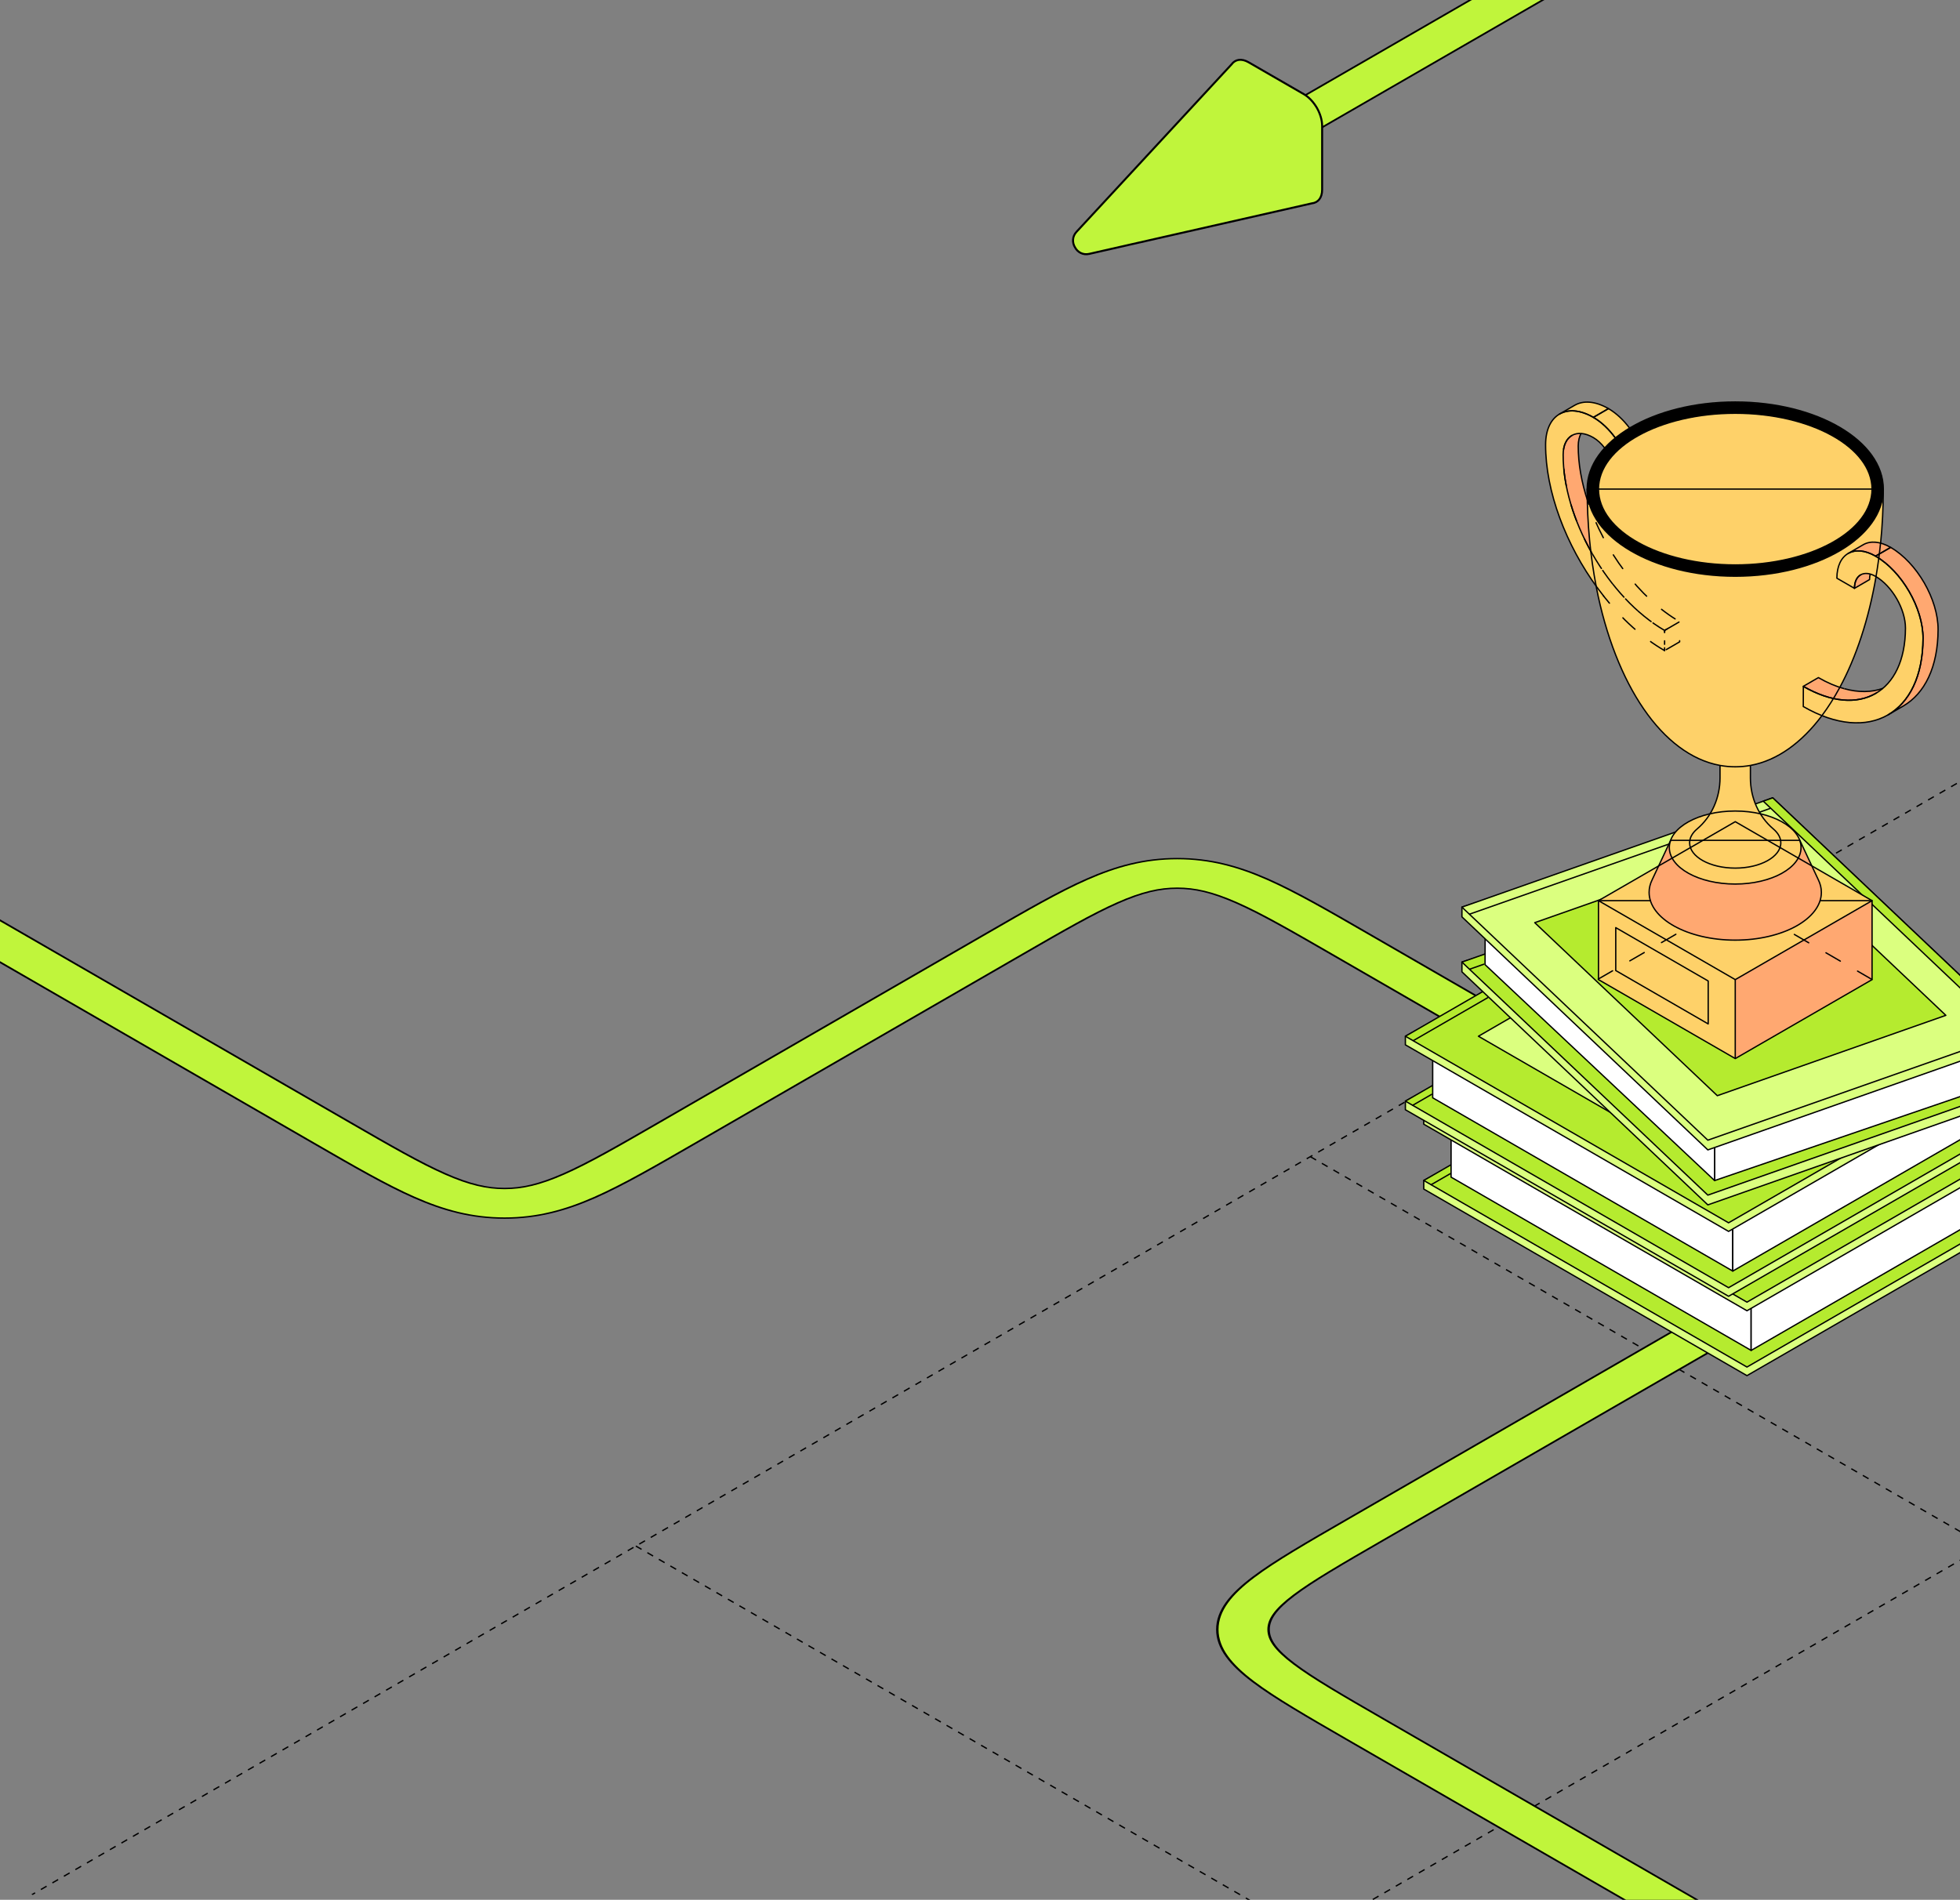 <?xml version="1.0" encoding="UTF-8"?> <svg xmlns="http://www.w3.org/2000/svg" width="590" height="572" viewBox="0 0 590 572" fill="none"><rect x="0" y="0" width="590" height="572" fill="#808080" stroke="none"/><g clip-path="url(#clip0_3880_2076)"><g clip-path="url(#clip1_3880_2076)"><path d="M191.398 465.492L800.409 816.951" stroke="black" stroke-width="0.4" stroke-linejoin="round" stroke-dasharray="2 2"></path><path d="M394.445 348.264L1003.93 699.93" stroke="black" stroke-width="0.4" stroke-linejoin="round" stroke-dasharray="2 2"></path><path d="M394.227 816.961L1003.59 465.476" stroke="black" stroke-width="0.4" stroke-linejoin="round" stroke-dasharray="2 2"></path><path d="M191.562 699.938L800.524 348.228" stroke="black" stroke-width="0.4" stroke-linejoin="round" stroke-dasharray="2 2"></path><path d="M-11.945 582.915L597.487 231" stroke="black" stroke-width="0.4" stroke-linejoin="round" stroke-dasharray="2 2"></path><path d="M598.156 635.336C601.313 637.158 606.431 637.158 609.587 635.336C612.744 633.513 612.744 630.558 609.587 628.736L598.156 635.336ZM-59.737 257.688L-59.737 262.355L-59.737 257.688ZM151.886 362.295L151.886 357.628L151.886 362.295ZM354.365 262.967L354.365 267.634L354.365 262.967ZM546.197 373.722L554.281 373.722L546.197 373.722ZM374.157 490.623L366.073 490.623L374.157 490.623ZM609.587 628.736L416.615 517.323L405.183 523.923L598.156 635.336L609.587 628.736ZM416.615 463.923L515.171 407.022L503.739 400.422L405.183 457.323L416.615 463.923ZM515.171 340.422L412.043 280.881L400.611 287.481L503.739 347.022L515.171 340.422ZM296.688 280.881L198.132 337.782L209.564 344.382L308.12 287.481L296.688 280.881ZM105.641 337.782L-2.059 275.601L-13.491 282.201L94.209 344.382L105.641 337.782ZM-117.414 275.601L-471.717 480.158L-460.285 486.758L-105.982 282.201L-117.414 275.601ZM-2.059 275.601C-14.145 268.623 -23.773 263.051 -32.331 259.281C-41.076 255.429 -49.649 253.021 -59.737 253.021L-59.737 262.355C-54.605 262.355 -49.445 263.483 -42.138 266.702C-34.644 270.003 -25.9 275.037 -13.491 282.201L-2.059 275.601ZM-105.982 282.201C-93.573 275.037 -84.829 270.003 -77.336 266.702C-70.029 263.483 -64.868 262.355 -59.737 262.355L-59.737 253.021C-69.824 253.021 -78.397 255.429 -87.142 259.281C-95.701 263.051 -105.328 268.623 -117.414 275.601L-105.982 282.201ZM198.132 337.782C185.723 344.946 176.979 349.981 169.486 353.282C162.179 356.5 157.018 357.628 151.886 357.628L151.886 366.962C161.974 366.962 170.547 364.554 179.292 360.702C187.851 356.932 197.478 351.36 209.564 344.382L198.132 337.782ZM94.209 344.382C106.295 351.36 115.922 356.932 124.481 360.702C133.226 364.554 141.799 366.962 151.886 366.962L151.886 357.628C146.755 357.628 141.594 356.5 134.287 353.282C126.794 349.981 118.05 344.946 105.641 337.782L94.209 344.382ZM412.043 280.881C399.957 273.903 390.33 268.331 381.771 264.56C373.026 260.708 364.453 258.301 354.365 258.301L354.365 267.634C359.497 267.634 364.657 268.762 371.965 271.981C379.458 275.282 388.202 280.316 400.611 287.481L412.043 280.881ZM308.12 287.481C320.529 280.316 329.273 275.282 336.766 271.981C344.073 268.762 349.234 267.634 354.365 267.634L354.365 258.301C344.278 258.301 335.705 260.708 326.96 264.561C318.401 268.331 308.774 273.903 296.688 280.881L308.12 287.481ZM515.171 407.022C527.256 400.044 536.908 394.486 543.438 389.544C550.11 384.495 554.281 379.546 554.281 373.722L538.114 373.722C538.114 376.684 536.16 379.664 530.585 383.883C524.868 388.209 516.148 393.257 503.739 400.422L515.171 407.022ZM503.739 347.022C516.148 354.186 524.868 359.234 530.585 363.561C536.16 367.78 538.114 370.759 538.114 373.722L554.281 373.722C554.281 367.898 550.11 362.948 543.438 357.899C536.908 352.958 527.257 347.399 515.171 340.422L503.739 347.022ZM416.615 517.323C404.206 510.159 395.486 505.11 389.769 500.784C384.194 496.565 382.24 493.586 382.24 490.623L366.073 490.623C366.073 496.447 370.244 501.397 376.916 506.446C383.446 511.387 393.097 516.945 405.183 523.923L416.615 517.323ZM405.183 457.323C393.097 464.301 383.446 469.859 376.916 474.8C370.244 479.849 366.073 484.799 366.073 490.623L382.24 490.623C382.24 487.66 384.194 484.681 389.769 480.462C395.486 476.136 404.206 471.087 416.615 463.923L405.183 457.323Z" fill="black"></path><path d="M598.675 635.036C601.545 636.693 606.198 636.693 609.068 635.036C611.938 633.379 611.938 630.693 609.068 629.036L598.675 635.036ZM-59.737 257.688L-59.737 261.931L-59.737 257.688ZM151.886 362.295L151.886 358.053L151.886 362.295ZM354.365 262.967L354.365 267.21L354.365 262.967ZM546.197 373.722L553.546 373.722L546.197 373.722ZM374.157 490.623L366.808 490.623L374.157 490.623ZM609.068 629.036L416.095 517.623L405.703 523.623L598.675 635.036L609.068 629.036ZM416.095 463.623L514.651 406.722L504.259 400.722L405.703 457.623L416.095 463.623ZM514.651 340.722L411.523 281.181L401.131 287.181L504.259 346.722L514.651 340.722ZM297.208 281.181L198.652 338.082L209.044 344.082L307.6 287.181L297.208 281.181ZM105.121 338.082L-2.579 275.901L-12.971 281.901L94.729 344.082L105.121 338.082ZM-116.894 275.901L-471.197 480.458L-460.805 486.458L-106.502 281.901L-116.894 275.901ZM-2.579 275.901C-14.68 268.915 -24.267 263.367 -32.777 259.618C-41.457 255.795 -49.874 253.445 -59.737 253.445L-59.737 261.931C-54.38 261.931 -49.064 263.117 -41.692 266.364C-34.15 269.687 -25.366 274.745 -12.971 281.901L-2.579 275.901ZM-106.502 281.901C-94.108 274.745 -85.324 269.687 -77.782 266.364C-70.409 263.117 -65.094 261.931 -59.737 261.931L-59.737 253.445C-69.599 253.445 -78.017 255.795 -86.697 259.618C-95.207 263.367 -104.794 268.915 -116.894 275.901L-106.502 281.901ZM198.652 338.082C186.258 345.238 177.473 350.297 169.931 353.619C162.559 356.866 157.243 358.053 151.886 358.053L151.886 366.538C161.749 366.538 170.167 364.188 178.846 360.365C187.357 356.616 196.944 351.068 209.044 344.082L198.652 338.082ZM94.729 344.082C106.829 351.068 116.416 356.616 124.927 360.365C133.606 364.188 142.024 366.538 151.886 366.538L151.886 358.053C146.53 358.053 141.214 356.866 133.842 353.619C126.3 350.297 117.515 345.238 105.121 338.082L94.729 344.082ZM411.523 281.181C399.422 274.194 389.835 268.647 381.325 264.898C372.645 261.074 364.228 258.725 354.365 258.725L354.365 267.21C359.722 267.21 365.038 268.396 372.41 271.644C379.952 274.966 388.736 280.025 401.131 287.181L411.523 281.181ZM307.6 287.181C319.994 280.025 328.778 274.966 336.32 271.644C343.693 268.396 349.008 267.21 354.365 267.21L354.365 258.725C344.503 258.725 336.085 261.074 327.406 264.898C318.895 268.647 309.308 274.194 297.208 281.181L307.6 287.181ZM514.651 406.722C526.752 399.735 536.361 394.2 542.854 389.287C549.476 384.276 553.546 379.416 553.546 373.722L538.849 373.722C538.849 376.814 536.794 379.883 531.169 384.14C525.415 388.494 516.653 393.566 504.259 400.722L514.651 406.722ZM504.259 346.722C516.653 353.878 525.415 358.949 531.169 363.303C536.794 367.56 538.849 370.629 538.849 373.722L553.546 373.722C553.546 368.028 549.476 363.168 542.854 358.156C536.361 353.243 526.752 347.708 514.651 340.722L504.259 346.722ZM416.095 517.623C403.701 510.467 394.939 505.396 389.184 501.041C383.559 496.785 381.505 493.716 381.505 490.623L366.808 490.623C366.808 496.317 370.878 501.177 377.5 506.188C383.993 511.102 393.602 516.637 405.703 523.623L416.095 517.623ZM405.703 457.623C393.602 464.609 383.993 470.144 377.5 475.058C370.878 480.069 366.808 484.929 366.808 490.623L381.505 490.623C381.505 487.53 383.559 484.461 389.184 480.205C394.939 475.85 403.701 470.779 416.095 463.623L405.703 457.623Z" fill="#C0F53B"></path><path d="M29.705 -236.777C26.548 -234.955 26.548 -232 29.705 -230.177C32.862 -228.355 37.98 -228.355 41.136 -230.177L29.705 -236.777ZM41.136 -230.177L287.993 -372.7L276.561 -379.3L29.705 -236.777L41.136 -230.177ZM328.523 -372.7L687.789 -165.277L699.221 -171.877L339.954 -379.3L328.523 -372.7ZM687.789 -141.877L340.513 58.623L351.944 65.222L699.221 -135.277L687.789 -141.877ZM687.789 -165.277C698.981 -158.816 698.981 -148.339 687.789 -141.877L699.221 -135.277C716.726 -145.384 716.726 -161.771 699.221 -171.877L687.789 -165.277ZM287.993 -372.7C299.185 -379.162 317.331 -379.162 328.523 -372.7L339.954 -379.3C322.449 -389.407 294.067 -389.407 276.561 -379.3L287.993 -372.7Z" fill="black"></path><path d="M30.225 -236.477C27.355 -234.821 27.355 -232.134 30.225 -230.477C33.094 -228.821 37.747 -228.821 40.617 -230.477L30.225 -236.477ZM40.617 -230.477L287.473 -373L277.081 -379L30.225 -236.477L40.617 -230.477ZM329.042 -373L688.309 -165.577L698.701 -171.577L339.435 -379L329.042 -373ZM688.309 -141.577L341.033 58.922L351.425 64.922L698.701 -135.577L688.309 -141.577ZM688.309 -165.577C699.788 -158.95 699.788 -148.205 688.309 -141.577L698.701 -135.577C715.92 -145.519 715.92 -161.636 698.701 -171.577L688.309 -165.577ZM287.473 -373C298.952 -379.627 317.563 -379.627 329.042 -373L339.435 -379C322.216 -388.941 294.299 -388.941 277.081 -379L287.473 -373Z" fill="#C0F53B"></path><path d="M397.992 37.897C397.992 36.135 397.383 34.188 396.399 32.453C395.388 30.731 394.006 29.231 392.482 28.352L375.851 18.75C373.678 17.496 371.806 17.887 370.718 19.387L324.049 69.802C322.717 71.235 322.752 73.112 323.602 74.483C324.364 75.906 325.971 76.876 327.88 76.438L394.875 61.23C396.72 61.037 397.992 59.612 397.992 57.102V37.899V37.897Z" fill="#C0F53B" stroke="black" stroke-width="0.6" stroke-miterlimit="10"></path><path d="M589.61 348.819H600.763V368.357H589.61V348.819Z" fill="#FFA871" stroke="black" stroke-width="0.4" stroke-miterlimit="10" stroke-linecap="round" stroke-linejoin="round"></path><path d="M600.763 370.946L525.87 414.184L428.58 358.014V355.425L503.474 314.776L600.763 368.356V370.946Z" fill="#DBFF7F" stroke="black" stroke-width="0.4" stroke-miterlimit="10" stroke-linecap="round" stroke-linejoin="round"></path><path d="M600.763 368.356L525.87 411.598L428.58 355.425L503.474 312.187L600.763 368.356Z" fill="#B5EB2F" stroke="black" stroke-width="0.4" stroke-miterlimit="10" stroke-linecap="round" stroke-linejoin="round"></path><path d="M430.832 356.684L436.586 353.362" stroke="black" stroke-width="0.4" stroke-miterlimit="10" stroke-linecap="round" stroke-linejoin="round"></path><path d="M436.803 354.422L527.129 406.593L527.132 387.631L436.803 335.46V354.422Z" fill="white" stroke="black" stroke-width="0.4" stroke-miterlimit="10" stroke-linecap="round" stroke-linejoin="round"></path><path d="M527.129 406.593L596.957 366.241V346.729L527.129 387.083V406.593Z" fill="white" stroke="black" stroke-width="0.4" stroke-miterlimit="10" stroke-linecap="round" stroke-linejoin="round"></path><path d="M600.763 351.405L525.87 394.647L428.58 338.474V335.888L503.474 295.235L600.763 348.819V351.405Z" fill="#DBFF7F" stroke="black" stroke-width="0.4" stroke-miterlimit="10" stroke-linecap="round" stroke-linejoin="round"></path><path d="M600.763 348.819L525.87 392.058L428.58 335.888L503.474 292.646L600.763 348.819Z" fill="#B5EB2F" stroke="black" stroke-width="0.4" stroke-miterlimit="10" stroke-linecap="round" stroke-linejoin="round"></path><path d="M578.773 348.819L503.473 305.342L450.566 335.888L525.87 379.365L578.773 348.819Z" fill="#FFA871" stroke="black" stroke-width="0.4" stroke-miterlimit="10" stroke-linecap="round" stroke-linejoin="round"></path><path d="M503.473 292.646L600.763 348.819L603.004 347.525L505.715 291.352L503.473 292.646Z" fill="#FFA871" stroke="black" stroke-width="0.4" stroke-miterlimit="10" stroke-linecap="round" stroke-linejoin="round"></path><path d="M584.074 324.929H595.227V344.469H584.074V324.929Z" fill="#FFA871" stroke="black" stroke-width="0.4" stroke-miterlimit="10" stroke-linecap="round" stroke-linejoin="round"></path><path d="M595.227 347.055L520.337 390.293L423.048 334.124V331.535L497.937 290.881L595.227 344.466V347.055Z" fill="#DBFF7F" stroke="black" stroke-width="0.4" stroke-miterlimit="10" stroke-linecap="round" stroke-linejoin="round"></path><path d="M595.227 344.466L520.337 387.704L423.048 331.535L497.937 288.296L595.227 344.466Z" fill="#B5EB2F" stroke="black" stroke-width="0.4" stroke-miterlimit="10" stroke-linecap="round" stroke-linejoin="round"></path><path d="M425.268 332.781L430.973 329.487" stroke="black" stroke-width="0.4" stroke-miterlimit="10" stroke-linecap="round" stroke-linejoin="round"></path><path d="M431.268 330.531L521.597 382.702V363.74L431.268 311.569V330.531Z" fill="white" stroke="black" stroke-width="0.4" stroke-miterlimit="10" stroke-linecap="round" stroke-linejoin="round"></path><path d="M521.597 382.702L591.421 342.347V322.834L521.597 363.189V382.702Z" fill="white" stroke="black" stroke-width="0.4" stroke-miterlimit="10" stroke-linecap="round" stroke-linejoin="round"></path><path d="M595.227 327.514L520.337 370.756L423.048 314.583V311.998L497.937 271.344L595.227 324.929V327.514Z" fill="#DBFF7F" stroke="black" stroke-width="0.4" stroke-miterlimit="10" stroke-linecap="round" stroke-linejoin="round"></path><path d="M595.227 324.929L520.337 368.167L423.048 311.998L497.937 268.755L595.227 324.929Z" fill="#B5EB2F" stroke="black" stroke-width="0.4" stroke-miterlimit="10" stroke-linecap="round" stroke-linejoin="round"></path><path d="M425.482 313.295L447.83 300.391" stroke="black" stroke-width="0.4" stroke-miterlimit="10" stroke-linecap="round" stroke-linejoin="round"></path><path d="M573.241 324.925L497.941 281.448L445.034 311.998L520.334 355.471L573.241 324.925Z" fill="#DBFF7F" stroke="black" stroke-width="0.4" stroke-miterlimit="10" stroke-linecap="round" stroke-linejoin="round"></path><path d="M497.938 268.755L595.227 324.929L597.468 323.634L500.179 267.461L497.938 268.755Z" fill="#FFA871" stroke="black" stroke-width="0.4" stroke-miterlimit="10" stroke-linecap="round" stroke-linejoin="round"></path><path d="M514.093 362.772L607.642 329.872V326.935L533.619 259.704L440.07 289.671V292.608L514.093 362.772Z" fill="#DBFF7F" stroke="black" stroke-width="0.4" stroke-miterlimit="10" stroke-linecap="round" stroke-linejoin="round"></path><path d="M514.093 359.835L607.642 326.935L533.619 256.771L440.07 289.671L514.093 359.835Z" fill="#B5EB2F" stroke="black" stroke-width="0.4" stroke-miterlimit="10" stroke-linecap="round" stroke-linejoin="round"></path><path d="M446.659 290.314L442.487 291.781" stroke="black" stroke-width="0.4" stroke-miterlimit="10" stroke-linecap="round" stroke-linejoin="round"></path><path d="M516.127 355.453L603.12 325.69V306.626L516.127 335.359V355.453Z" fill="white" stroke="black" stroke-width="0.4" stroke-miterlimit="10" stroke-linecap="round" stroke-linejoin="round"></path><path d="M447.033 290.446L516.127 355.454V335.359L447.093 270.686L447.033 290.446Z" fill="white" stroke="black" stroke-width="0.4" stroke-miterlimit="10" stroke-linecap="round" stroke-linejoin="round"></path><path d="M514.093 346.22L607.642 313.32V310.384L533.619 243.153L440.07 273.12V276.053L514.093 346.22Z" fill="#DBFF7F" stroke="black" stroke-width="0.4" stroke-miterlimit="10" stroke-linecap="round" stroke-linejoin="round"></path><path d="M440.066 273.123L514.089 343.291L604.755 311.408L607.653 310.38L533.63 240.213L530.778 241.219L440.066 273.123Z" fill="#DBFF7F" stroke="black" stroke-width="0.4" stroke-miterlimit="10" stroke-linecap="round" stroke-linejoin="round"></path><path d="M532.722 243.457L530.847 244.119L442.419 275.219" stroke="black" stroke-width="0.4" stroke-miterlimit="10" stroke-linecap="round" stroke-linejoin="round"></path><path d="M585.737 305.707L530.774 253.607L461.989 277.8L516.948 329.896L585.737 305.707Z" fill="#B5EB2F" stroke="black" stroke-width="0.4" stroke-miterlimit="10" stroke-linecap="round" stroke-linejoin="round"></path><path d="M530.778 241.219L604.755 311.408L604.941 311.573L607.653 310.38L533.63 240.213L530.778 241.219Z" fill="#B5EB2F" stroke="black" stroke-width="0.4" stroke-miterlimit="10" stroke-linecap="round" stroke-linejoin="round"></path><path d="M566.859 148.661L566.907 150.797L566.79 152.107L566.824 153.363L566.722 155.627L566.577 157.72L566.451 159.706L566.102 163.549L566.781 163.735L568.472 164.418L569.862 165.261L570.808 165.889L572.052 166.844L573.299 167.959L574.444 169.05L575.8 170.554L576.863 171.921L577.923 173.39L578.862 174.875L579.771 176.419L580.824 178.583L581.567 180.338L582.053 181.837L582.441 183.025L582.753 184.247L583.046 185.608L583.355 187.344L583.408 188.748L583.449 190.516L583.35 191.947L583.066 195.063L582.756 196.964L582.307 199.039L581.825 200.747L581.151 202.572L580.271 204.557L579.312 206.283L578.343 207.621L577.465 208.774L576.404 209.975L575.593 210.639L574.361 211.625L573.159 212.417L572.065 213.098L570.609 213.915L569.848 214.274L568.504 215.212L566.508 216.163L564.471 216.883L562.49 217.344L560.08 217.589L557.771 217.573L555.463 217.382L553.911 217.129L551.378 216.492L548.98 215.648L548.444 215.413L553.847 206.92L555.125 207.317L556.501 207.742L557.875 207.94L560.081 208.14L561.006 208.221L562.205 208.206L563.601 208.035L564.566 207.876L565.836 207.577L566.773 207.258L567.39 206.719L568.375 205.611L569.357 204.479L570.176 203.243L570.954 201.824L571.404 200.937L571.857 199.636L572.227 198.634L572.532 197.401L572.927 195.907L573.212 194.548L573.378 193.097L573.533 191.397L573.6 190.099L573.574 188.702L573.504 187.371L573.15 185.729L572.79 184.466L572.626 183.797L572.163 182.692L571.555 181.312L570.797 179.974L569.941 178.651L569.187 177.673L567.911 176.158L567.152 175.444L566.11 174.573L565.061 173.822L564.701 173.611L564.428 175.231L563.754 178.887L563.311 180.743L562.831 182.736L562.193 185.302L561.112 189.077L559.604 193.689L558.221 197.438L556.803 200.86L555.683 203.322L554.945 204.851L554.048 206.553L553.807 206.944L550.78 213.068L548.406 215.398L548.343 215.608L547.953 216.107L547.025 217.297L546.023 218.446L545.04 219.59L543.732 220.951L542.604 222.03L540.555 223.839L539.292 224.832L538.087 225.682L536.724 226.62L535.188 227.455L533.546 228.268L532.079 228.951L530.855 229.445L529.589 229.814L528.02 230.227L526.923 230.448L526.963 231.293L526.92 234.096L527.034 236.574L527.452 238.77L527.818 240.416L528.306 241.797L528.859 243.033L529.854 244.934L530.436 245.11L531.699 245.494L533.225 246.009L534.696 246.574L536.267 247.307L537.661 248.147L538.58 248.847L539.774 249.948L540.828 251.189L541.452 252.241L541.821 253.241L542.188 253.808L543.011 255.507L545.417 260.76L547.423 261.844L550.563 263.704L553.331 265.331L563.381 271.178L563.513 271.353L563.54 294.943L522.313 318.705L481.123 294.948L481.208 271.185L499.262 260.7L500.291 258.454L501.927 255.008L502.883 253.051L503.214 252.173L503.858 251.208L504.712 250.142L506.156 248.779L507.238 248.044L508.529 247.306L509.53 246.797L510.732 246.226L512.132 245.718L513.14 245.422L514.759 245.029L515.557 243.648L516.083 242.411L516.579 241.155L517.047 239.698L517.331 238.485L517.559 237.174L517.713 235.877L517.737 234.087L517.79 230.533L517.562 230.412L516.596 230.209L515.274 229.852L514.31 229.605L513.716 229.351L512.317 228.792L511.333 228.4L510.571 228.011L509.906 227.705L508.776 227.07L507.763 226.446L506.586 225.664L504.789 224.372L503.88 223.682L503.031 222.908L501.194 221.179L500.242 220.215L499.397 219.338L497.765 217.395L496.54 215.872L494.658 213.328L493.486 211.505L492.09 209.165L490.89 207.043L489.613 204.524L488.658 202.558L487.344 199.605L486.373 197.228L485.166 193.978L484.263 191.379L483.397 188.578L482.606 185.925L482.045 183.655L481.487 181.385L481.097 179.583L480.61 177.076L480.483 176.509L480.07 175.946L478.555 173.658L477.147 171.62L476.063 169.779L475.029 167.875L474.008 166.021L472.947 163.93L472.135 162.379L471.324 160.504L470.593 158.658L469.413 155.66L468.526 153.244L468.182 152.007L467.658 150.357L467.357 149.051L466.896 147.339L466.537 145.761L466.328 144.642L465.896 142.388L465.625 140.093L465.423 138.328L465.301 135.503L465.227 133.334L465.397 131.613L465.627 130.25L466.051 128.924L466.587 127.715L467.01 127.022L467.769 125.987L468.561 125.243L469.443 124.636L470.272 124.205L471.687 123.367L474.273 121.857L475.725 121.304L476.578 121.147L477.257 121.085L478.124 121.105L479.078 121.172L480.216 121.382L481.169 121.663L481.949 121.928L483.155 122.498L484.312 123.135L485.185 123.653L486.495 124.623L487.157 125.211L488.637 126.574L489.802 127.986L490.53 128.913L482.991 134.892L482.39 134.1L480.962 132.695L480.204 132.065L479.366 131.603L478.216 131.111L477.295 130.719L476.403 130.553L475.936 130.533L475.606 131.192L475.328 132.085L475.078 133.995L475.145 135.551L475.19 136.94L475.244 138.338L475.618 141.119L475.948 143.137L476.34 145.072L476.719 146.707L477.225 148.566L477.736 150.312L477.819 149.742L477.82 148.576L477.778 147.191L477.801 146.045L477.97 144.909L478.176 143.684L478.48 142.603L478.843 141.516L479.431 140.079L480.173 138.772L480.76 137.778L481.604 136.574L482.531 135.486L482.985 134.924" fill="#FED169"></path><path d="M566.885 148.632L566.898 147.582L566.871 146.324L566.854 145.697L566.7 144.886L566.487 143.769L566.203 142.662L565.894 141.772L565.617 140.956L565.221 140.17L564.825 139.267L564.326 138.496L563.823 137.672L563.218 136.804L562.641 136.054L561.648 134.893L560.852 134.055L560.08 133.267L558.824 132.156L556.912 130.733L555.791 129.965L554.796 129.241L553.564 128.573L552.442 127.89L551.371 127.352L550.012 126.702L548.297 125.942L546.286 125.153L543.217 124.062L541.291 123.523L539.434 123.036L537.53 122.596L535.465 122.217L533.371 121.865L531.319 121.6L530.091 121.431L528.739 121.331L526.473 121.15L523.934 121.027L521.588 121L519.623 121.091L517.397 121.181L514.581 121.434L512.635 121.669L509.687 122.1L507.462 122.546L504.44 123.249L502.203 123.861L500.128 124.532L498.113 125.218L495.759 126.228L493.013 127.561L491.869 128.122L490.495 128.934L489.118 129.495L484.349 132.612L483.102 134.172L482.953 135.02L533.774 159.937L565.073 152.978L566.885 148.632Z" fill="#FED169"></path><path d="M520.342 121.071L516.742 121.278L513.899 121.556L510.895 121.958L507.916 122.418L504.192 123.331L501.356 124.14L498.144 125.241L495.696 126.199L493.676 127.203L492.115 128.019L490.257 129.1L488.651 130.072L486.922 131.36L485.608 132.416L484.345 133.536L483.445 134.495L482.532 135.44L481.962 136.1L481.275 137.04L480.375 138.354L479.741 139.461L479.287 140.336L478.601 142.207L478.277 143.178L477.999 144.363L477.902 145.471L477.766 147.115L477.772 148.029L477.792 148.676L477.986 149.984L478.219 151.066L478.569 152.283L478.951 153.325L479.32 154.167L480.129 155.696L480.984 157.004L481.489 157.748L482.35 158.771L482.707 159.205L484.028 160.649L485.659 162.178L488.962 164.664L493.113 167.086L498.105 169.32L502.871 170.868L506.193 171.735L511.387 172.662L515.24 173.121L520.025 173.426L523.463 173.464L527.083 173.303L529.395 173.141L532.005 172.823L534.958 172.357L536.777 172.04L538.798 171.638L542.087 170.822L543.738 170.227L545.843 169.547L548.692 168.362L550.512 167.572L552.487 166.561L554.993 165.072L557.292 163.55L559.332 161.906L560.115 161.154L561.184 160.222L562.317 158.927L563.269 157.619L564.253 156.311L565.166 154.64L565.548 153.714L566.086 152.49L566.448 151.26L566.623 150.437L566.953 147.854L566.973 146.85L566.817 145.173L566.643 144.014L566.261 142.563L565.529 140.614L564.532 138.781L563.631 137.318L562.492 135.757L561.125 134.294L559.578 132.785L558.075 131.542L556.411 130.305L554.384 128.971L552.701 128.013L550.622 126.944L548.938 126.186L546.853 125.396L545.455 124.885L543.279 124.14L541.362 123.609L539.173 123.007L537.529 122.593L533.935 121.977L530.982 121.556L526.896 121.246L523.846 121.097L520.342 121.071ZM521.864 124.348C521.935 124.326 522.002 124.348 522.058 124.386C522.115 124.393 522.185 124.4 522.291 124.406C522.496 124.416 522.776 124.425 522.933 124.425C523.459 124.428 524.023 124.459 524.707 124.516C524.914 124.483 525.121 124.452 525.355 124.451C525.671 124.449 526.015 124.474 526.391 124.522C526.431 124.527 526.456 124.558 526.488 124.58C526.488 124.581 526.5 124.581 526.501 124.58C527.217 124.613 527.39 124.615 527.563 124.613C527.583 124.607 527.599 124.587 527.621 124.587C527.702 124.585 527.785 124.584 527.873 124.587C528.029 124.593 528.152 124.601 528.424 124.626C528.824 124.663 528.997 124.673 529.207 124.665C529.301 124.661 529.365 124.727 529.402 124.807C529.67 124.83 529.804 124.841 529.959 124.859C530.138 124.88 530.267 124.92 530.418 124.95C530.443 124.942 530.462 124.922 530.49 124.924C530.758 124.937 531.108 124.98 531.403 125.008C531.431 125.005 531.458 124.993 531.487 125.002C531.564 125.023 531.711 125.032 531.798 125.047C532.006 125.069 532.151 125.075 532.393 125.105C532.42 125.108 532.435 125.132 532.458 125.144C532.78 125.176 532.947 125.239 533.151 125.293C533.154 125.292 533.155 125.288 533.158 125.286C533.175 125.281 533.176 125.282 533.183 125.28C533.248 125.232 533.325 125.204 533.404 125.235C533.63 125.323 533.867 125.359 534.271 125.384C534.308 125.386 534.332 125.393 534.401 125.396C534.619 125.409 534.719 125.409 534.841 125.422C534.93 125.432 534.989 125.494 535.022 125.571C535.131 125.588 535.26 125.614 535.366 125.623C535.406 125.605 535.448 125.589 535.495 125.597C535.8 125.651 536.048 125.732 536.305 125.811C536.313 125.813 536.322 125.808 536.33 125.811C536.337 125.813 536.349 125.815 536.356 125.817C536.417 125.777 536.485 125.753 536.557 125.779C536.846 125.879 537.1 125.935 537.684 126.044C537.7 126.047 537.701 126.048 537.716 126.05C538.228 126.146 538.469 126.229 538.746 126.323C538.953 126.361 539.211 126.413 539.277 126.426C539.308 126.432 539.315 126.466 539.335 126.484C539.353 126.485 539.369 126.473 539.387 126.478C539.632 126.545 540.316 126.691 540.352 126.698C540.955 126.824 541.273 126.904 541.634 127.028C541.662 127.038 541.654 127.075 541.673 127.093C542.156 127.256 542.598 127.411 543.402 127.702C543.428 127.711 543.676 127.799 543.855 127.864C543.861 127.861 543.863 127.853 543.868 127.851C543.925 127.83 543.99 127.83 544.049 127.857C544.359 127.999 545.22 128.332 545.247 128.343C545.699 128.517 545.93 128.617 546.186 128.731C546.191 128.732 546.194 128.73 546.199 128.731C546.839 128.87 547.379 129.111 548.362 129.638C548.519 129.722 548.501 129.711 548.595 129.761C548.628 129.759 548.651 129.73 548.686 129.735C548.813 129.753 548.965 129.816 549.152 129.91C549.202 129.935 549.253 129.964 549.307 129.994C549.41 130.05 549.661 130.2 549.677 130.208C549.793 130.27 550.184 130.48 550.234 130.506C551.116 130.976 551.615 131.267 552.157 131.587C552.176 131.58 552.189 131.557 552.208 131.555C552.268 131.548 552.333 131.56 552.383 131.6C552.589 131.762 552.775 131.894 553.16 132.151C553.19 132.17 553.188 132.17 553.219 132.189C553.454 132.346 553.568 132.43 553.711 132.533C553.738 132.523 553.762 132.501 553.789 132.5C553.849 132.498 553.91 132.52 553.957 132.565C554.356 132.941 555.514 133.8 555.518 133.802C556.361 134.415 556.812 134.796 557.221 135.2C557.234 135.199 557.246 135.186 557.259 135.187C557.32 135.194 557.38 135.228 557.421 135.278C557.582 135.477 557.74 135.624 558.101 135.932C558.114 135.943 558.114 135.941 558.127 135.952C558.415 136.196 558.552 136.317 558.704 136.476C559.173 136.973 559.516 137.417 560.212 138.38C560.222 138.394 560.353 138.578 560.465 138.73C560.502 138.746 560.544 138.757 560.568 138.794C560.601 138.842 560.987 139.416 561.048 139.507C561.93 140.836 562.398 141.741 562.679 142.77C562.689 142.783 562.705 142.788 562.712 142.803C562.73 142.845 562.737 142.864 562.783 142.965C562.905 143.231 562.954 143.405 562.984 143.58C563.027 143.626 563.053 143.693 563.049 143.761C563.045 143.831 563.056 143.9 563.081 143.994C563.082 143.996 563.087 144.004 563.087 144.007C563.089 144.012 563.093 144.015 563.094 144.02C563.114 144.096 563.172 144.298 563.172 144.299C563.178 144.321 563.179 144.324 563.185 144.344C563.193 144.363 563.214 144.374 563.217 144.396C563.223 144.43 563.218 144.447 563.224 144.48C563.239 144.535 563.263 144.609 563.275 144.661C563.282 144.69 563.249 144.706 563.243 144.732C563.258 144.843 563.258 144.932 563.269 145.037C563.283 145.058 563.307 145.069 563.314 145.095C563.437 145.509 563.489 145.848 563.567 146.591C563.574 146.659 563.576 146.69 563.58 146.727C563.585 146.774 563.536 146.794 563.515 146.831C563.549 146.881 563.566 146.942 563.554 147.005C563.551 147.017 563.55 147.013 563.547 147.025C563.528 147.128 563.521 147.215 563.508 147.413C563.505 147.47 563.505 147.499 563.502 147.53C563.501 147.535 563.496 147.538 563.495 147.543C563.566 148.17 563.452 148.824 563.269 149.492C563.267 149.503 563.273 149.513 563.269 149.524C563.225 149.648 563.207 149.754 563.172 150.004C563.17 150.013 563.166 150.013 563.165 150.023C563.161 150.05 563.156 150.056 563.152 150.081C563.157 150.094 563.167 150.106 563.165 150.12C563.105 150.602 563.055 150.863 562.945 151.13C562.923 151.184 562.878 151.222 562.828 151.247C562.795 151.383 562.748 151.479 562.712 151.597C562.712 151.619 562.726 151.638 562.718 151.661C562.696 151.732 562.632 151.827 562.608 151.894C562.598 151.921 562.59 151.95 562.582 151.979C562.607 152.037 562.611 152.104 562.582 152.166C562.56 152.217 562.45 152.475 562.44 152.497C562.332 152.743 562.247 152.865 562.161 153.028C562.162 153.032 562.161 153.036 562.161 153.041C562.169 153.097 562.162 153.159 562.129 153.209C562.004 153.397 561.918 153.56 561.74 153.941C561.733 153.956 561.734 153.958 561.728 153.973C561.548 154.359 561.45 154.549 561.307 154.763C561.268 154.821 561.21 154.851 561.145 154.86C561.078 154.992 560.997 155.174 560.931 155.275C560.895 155.329 560.841 155.36 560.782 155.372C560.773 155.387 560.767 155.402 560.756 155.417C560.496 155.906 560.09 156.411 559.591 156.939C559.59 156.94 559.591 156.944 559.591 156.945C559.58 156.983 559.58 156.984 559.571 157.004C559.557 157.034 559.537 157.063 559.506 157.107C559.461 157.173 559.393 157.271 559.306 157.386C559.148 157.592 558.822 157.887 558.749 157.969C558.35 158.417 557.997 158.774 557.499 159.121C557.141 159.488 556.722 159.839 556.12 160.267C556.09 160.288 555.99 160.354 555.919 160.403C555.916 160.479 555.891 160.554 555.822 160.598C555.764 160.634 555.6 160.741 555.582 160.753C555.537 160.784 555.522 160.786 555.485 160.811C555.378 160.884 555.287 160.943 555.207 160.986C555.191 161.019 555.181 161.055 555.148 161.077C554.824 161.293 554.391 161.549 553.97 161.802C553.953 161.812 553.941 161.824 553.924 161.834C553.916 161.841 553.92 161.84 553.912 161.847C553.837 161.907 553.808 161.913 553.75 161.957C553.739 161.986 553.73 162.016 553.704 162.035C552.784 162.731 551.767 163.336 550.862 163.719C550.852 163.724 550.847 163.734 550.836 163.738C550.8 163.751 550.755 163.776 550.719 163.79C550.718 163.791 550.714 163.789 550.713 163.79C550.711 163.791 550.708 163.789 550.706 163.79C550.701 163.792 550.697 163.794 550.693 163.796C550.676 163.807 550.663 163.819 550.642 163.829C550.574 163.859 550.416 163.926 550.246 163.997C550.24 164.007 550.242 164.021 550.234 164.03C550.023 164.247 549.808 164.347 549.353 164.496C549.338 164.501 549.335 164.504 549.321 164.509C549.081 164.587 548.979 164.625 548.867 164.684C548.838 164.699 548.807 164.688 548.777 164.69C548.655 164.755 548.546 164.802 548.427 164.865C548.414 164.932 548.376 164.993 548.31 165.027C547.93 165.225 547.605 165.343 546.886 165.59C546.874 165.594 546.878 165.599 546.866 165.603C546.185 165.837 545.871 165.951 545.519 166.134C545.508 166.14 545.498 166.124 545.487 166.128C544.62 166.484 543.739 166.765 542.838 167.008C542.808 167.07 542.756 167.123 542.683 167.138C542.397 167.197 542.16 167.268 541.666 167.436C541.65 167.441 541.65 167.443 541.634 167.449C541.213 167.591 541.022 167.651 540.779 167.714C540.609 167.758 540.456 167.784 540.145 167.824C540.138 167.825 540.138 167.823 540.132 167.824C539.636 168.029 539.334 168.138 538.972 168.213C538.896 168.229 538.832 168.192 538.778 168.141C538.241 168.318 537.688 168.481 537.069 168.575C536.921 168.716 536.656 168.622 536.499 168.673C536.427 168.696 536.362 168.708 536.298 168.718C536.234 168.728 536.177 168.735 536.117 168.737C536.014 168.742 535.908 168.821 535.897 168.821C535.897 168.821 535.518 168.918 535.508 168.919C535.4 168.925 535.195 169 535.035 169.009C535.03 169.01 534.878 169.113 534.874 169.113C534.745 169.145 534.516 169.063 534.336 169.113C533.451 169.358 533.37 169.278 533.047 169.327C530.636 169.686 528.84 169.923 526.889 169.955C525.95 170.07 525.352 170.053 524.921 170.091C524.875 170.095 523.537 170.102 523.528 170.104C523.504 170.107 523.16 170.13 523.094 170.136C523.026 170.143 522.946 170.125 522.868 170.13C522.773 170.135 522.77 170.141 522.596 170.143C522.364 170.149 522.334 170.159 521.599 170.091C521.551 170.077 521.427 170.089 521.391 170.078C521.38 170.078 521.266 170.09 521.255 170.091C520.755 170.092 520.448 170.155 519.896 170.052C519.823 170.038 519.471 170.04 519.397 170.026C519.045 170.097 518.744 170 518.393 170.006C517.914 170.016 517.62 169.986 517.079 169.916C516.862 169.888 516.529 169.871 516.289 169.832C516.2 169.817 515.854 169.828 515.758 169.812C515.027 169.74 514.37 169.725 513.588 169.586C513.564 169.585 513.386 169.561 513.362 169.56C513.176 169.554 513.046 169.497 512.863 169.476C512.837 169.472 512.475 169.443 512.475 169.443C512.133 169.403 511.357 169.323 511.011 169.255C510.982 169.25 510.541 169.196 510.512 169.191C510.24 169.18 510.149 169.076 509.839 169.042C509.669 169.023 509.57 168.962 509.392 168.938C509.094 168.898 508.48 168.783 508.615 168.802C508.048 168.721 507.732 168.693 507.022 168.478C507.021 168.478 506.699 168.381 506.698 168.381C506.318 168.419 506.265 168.259 505.934 168.213C505.582 168.163 505.265 168.063 504.956 167.96C504.792 167.905 504.466 167.875 504.289 167.805C504.259 167.793 504.061 167.755 503.992 167.727C503.819 167.683 503.474 167.553 503.467 167.552C502.728 167.399 502.432 167.314 501.92 167.144C500.538 166.688 499.336 166.334 497.898 165.616C496.988 165.356 496.161 164.909 495.334 164.522C493.578 163.699 492.342 163.04 490.982 162.1C490.982 162.1 490.769 161.929 490.762 161.925C490.451 161.731 490.021 161.482 489.713 161.213C489.629 161.2 489.453 161.033 489.376 161.006C489.269 160.967 489.166 160.839 489.085 160.785C488.956 160.7 488.865 160.61 488.755 160.494C488.737 160.475 488.576 160.308 488.573 160.306C488.382 160.101 488.269 160.095 488.146 159.982C488.075 159.918 487.847 159.725 487.809 159.691C487.705 159.597 487.679 159.614 487.589 159.529C487.569 159.523 487.485 159.398 487.453 159.387C487.379 159.359 487.367 159.309 487.311 159.277C487.227 159.229 487.192 159.184 487.11 159.121C487.103 159.116 486.976 158.986 486.974 158.985C486.663 158.746 486.464 158.551 486.087 158.169C485.906 157.987 485.759 157.76 485.588 157.561C485.385 157.406 485.21 157.267 485.038 157.029C485.014 157.014 484.868 156.745 484.869 156.745C484.479 156.338 484.198 156.047 483.814 155.359C483.714 155.18 483.49 154.911 483.386 154.705C482.749 153.829 482.466 153.09 482.143 152.173C482.14 152.166 482.017 152.006 482.014 151.998C481.97 151.903 481.888 151.617 481.865 151.525C481.854 151.484 481.85 151.417 481.839 151.37C481.838 151.368 481.789 151.281 481.787 151.279C481.779 151.258 481.77 151.086 481.761 151.066C481.757 151.055 481.706 150.927 481.703 150.917C481.666 150.812 481.639 150.73 481.606 150.619C481.561 150.468 481.521 150.322 481.483 150.094C481.482 150.09 481.461 150.149 481.45 149.997C481.45 149.997 481.431 149.967 481.431 149.965C481.43 149.963 481.432 149.927 481.431 149.926C481.43 149.921 481.431 149.871 481.431 149.868C481.43 149.863 481.424 149.783 481.424 149.777C481.262 149.127 481.22 148.503 481.185 147.834C480.999 147.154 481.158 146.518 481.282 145.665C481.29 145.612 481.296 145.393 481.308 145.341C481.314 145.306 481.299 145.169 481.308 145.134C481.328 145.052 481.355 144.96 481.386 144.881C481.389 144.869 481.407 144.739 481.411 144.726C481.455 144.571 481.428 144.506 481.489 144.305C481.557 144.081 481.566 144.069 481.599 143.955C481.643 143.776 481.669 143.679 481.735 143.47C481.799 143.27 481.811 143.174 481.904 142.919C481.925 142.858 481.981 142.639 482.007 142.576C482.029 142.52 482.109 142.4 482.13 142.349C482.147 142.309 482.179 142.191 482.195 142.155C482.206 141.959 482.297 141.837 482.409 141.728C482.411 141.69 482.406 141.651 482.428 141.618C482.53 141.457 482.616 141.297 482.752 141.029C482.771 140.989 482.77 140.99 482.791 140.951C482.969 140.593 483.098 140.409 483.238 140.213C483.311 139.812 483.5 139.498 483.93 139.008C483.94 138.997 484.089 138.826 484.17 138.73C484.174 138.658 484.198 138.591 484.261 138.548C484.29 138.529 484.31 138.511 484.351 138.464C484.377 138.434 484.414 138.426 484.448 138.412C484.556 138.232 484.694 138.041 484.869 137.83C484.872 137.767 484.895 137.705 484.947 137.661C485.012 137.606 485.143 137.489 485.219 137.422C485.222 137.357 485.243 137.292 485.297 137.247C485.411 137.152 485.508 137.05 485.698 136.858C485.716 136.84 485.719 136.843 485.737 136.826C485.829 136.732 485.877 136.689 485.931 136.638C485.934 136.57 485.96 136.506 486.022 136.463C486.074 136.426 486.12 136.377 486.216 136.275C486.221 136.27 486.217 136.274 486.223 136.269C486.293 136.193 486.337 136.15 486.385 136.107C486.396 136.097 486.411 136.102 486.423 136.094C486.763 135.789 487.11 135.451 487.447 135.103C487.492 135.057 487.549 135.033 487.608 135.032C487.618 135.032 487.625 135.042 487.634 135.045C487.714 134.976 487.767 134.934 487.881 134.831C487.918 134.798 487.922 134.794 487.958 134.76C488.234 134.51 488.397 134.391 488.58 134.255C488.597 134.209 488.619 134.161 488.664 134.132C488.697 134.111 488.729 134.08 488.794 133.996C488.8 133.987 488.8 133.985 488.806 133.977C488.902 133.853 488.96 133.792 489.053 133.731C489.25 133.598 489.791 133.285 489.804 133.277C490.151 133.078 490.288 132.967 490.477 132.837C490.72 132.616 491.01 132.422 491.377 132.241C491.409 132.226 491.441 132.236 491.475 132.235C492.238 131.672 493.196 131.09 494.078 130.713C494.082 130.711 494.085 130.715 494.09 130.713C494.687 130.31 495.358 129.948 496.363 129.534C496.399 129.52 496.637 129.419 496.83 129.34C496.854 129.313 496.872 129.283 496.907 129.269C496.997 129.233 497.447 129.054 497.51 129.029C498.709 128.55 499.369 128.323 500.093 128.084C500.114 128.066 500.124 128.035 500.152 128.026C501.031 127.707 501.64 127.523 502.276 127.352C502.301 127.336 502.322 127.312 502.353 127.307C502.519 127.279 502.661 127.222 503.014 127.067C503.098 127.03 503.145 127.011 503.195 126.99C503.371 126.915 503.509 126.869 503.649 126.834C504.13 126.712 504.546 126.621 505.371 126.458C505.391 126.455 505.697 126.392 505.954 126.342C506.002 126.281 506.07 126.236 506.154 126.245C506.32 126.263 506.555 126.214 506.796 126.167C506.879 126.146 506.938 126.139 507.016 126.122C507.063 126.043 507.139 125.985 507.236 125.999C507.365 126.017 507.511 126.002 507.67 125.979C507.684 125.968 507.706 125.949 507.715 125.947C507.764 125.926 507.817 125.928 507.864 125.94C507.86 125.94 507.85 125.935 507.845 125.934C507.82 125.93 507.813 125.926 507.799 125.927C507.808 125.927 507.997 125.894 508.097 125.876C508.226 125.852 508.32 125.836 508.421 125.817C508.608 125.768 508.764 125.722 508.9 125.701C508.924 125.697 508.943 125.71 508.965 125.714C509.196 125.674 509.48 125.624 509.489 125.623C509.705 125.591 509.784 125.569 509.917 125.545C509.948 125.454 510.02 125.384 510.124 125.384C510.563 125.383 510.923 125.327 511.736 125.163C511.926 125.125 512.006 125.112 512.112 125.092C512.65 124.99 513.047 124.937 513.44 124.937C513.443 124.937 513.443 124.943 513.446 124.943C513.761 124.889 514.04 124.844 514.592 124.775C514.69 124.763 514.743 124.762 514.793 124.755C514.819 124.752 514.829 124.782 514.851 124.788C514.89 124.768 514.928 124.745 514.974 124.749C515.081 124.758 515.142 124.752 515.227 124.755C515.257 124.745 515.282 124.727 515.317 124.729C515.607 124.756 515.858 124.726 516.444 124.626C516.539 124.61 516.583 124.603 516.638 124.593C516.825 124.563 516.942 124.567 517.085 124.555C517.093 124.555 517.097 124.547 517.105 124.548C517.117 124.549 517.124 124.547 517.137 124.548C517.262 124.539 517.416 124.513 517.532 124.516C517.564 124.517 517.574 124.549 517.59 124.574C517.662 124.58 517.714 124.575 517.784 124.58C518.03 124.555 518.367 124.517 518.374 124.516C519.014 124.433 519.306 124.41 519.675 124.419C519.736 124.42 519.765 124.468 519.798 124.509C519.819 124.507 519.836 124.493 519.857 124.496C519.951 124.512 519.956 124.514 519.98 124.516C520.002 124.517 520.019 124.515 520.038 124.509C520.045 124.508 520.051 124.511 520.057 124.509C520.098 124.503 520.158 124.492 520.193 124.49C520.454 124.477 520.665 124.496 520.906 124.496C520.953 124.458 521.015 124.439 521.08 124.445C521.132 124.449 521.182 124.446 521.243 124.445C521.308 124.444 521.371 124.445 521.489 124.438C521.495 124.438 521.494 124.438 521.502 124.438C521.531 124.431 521.547 124.391 521.579 124.399C521.602 124.405 521.612 124.426 521.631 124.438C521.671 124.436 521.697 124.439 521.735 124.438C521.744 124.427 521.742 124.409 521.754 124.399C521.789 124.372 521.823 124.36 521.864 124.348Z" fill="black"></path><path d="M557.039 166.238L558.006 166.025L558.966 165.868L559.987 165.885L561.048 166.04L561.818 166.245L562.727 166.526L563.724 166.99L564.636 167.507L565.623 168.107L566.791 168.893L567.905 169.829L568.882 170.728L569.908 171.744L571.046 172.95L572.111 174.234L573.556 176.222L574.347 177.473L575.167 178.977L576.187 180.989L576.814 182.451L577.325 183.861L577.886 185.476L578.351 187.393L578.628 189.053L578.821 190.831L578.918 192.833L578.781 194.865L578.62 197.012L578.38 198.697L577.985 200.389L577.698 201.737L577.307 203.337L576.592 205.25L575.957 206.652L575.287 207.981L574.295 209.574L573.168 211.075L571.921 212.465L571.143 213.191L570.476 213.745L569.813 214.355L571.28 213.534L573.242 212.363L574.148 211.78L575.23 210.944L576.132 210.148L577.137 209.132L578.052 208.052L578.938 206.799L579.652 205.681L580.302 204.386L580.94 203.056L581.444 201.867L581.846 200.544L582.462 198.401L582.808 196.696L583.012 195.167L583.328 192.676L583.44 189.515L583.311 187.447L583.071 185.527L582.68 184.023L582.383 182.815L581.864 181.296L581.096 179.268L580.503 177.81L579.51 175.965L577.855 173.276L576.77 171.802L575.182 169.833L573.004 167.647L570.48 165.684L569.498 165.027L568.556 164.505L566.916 163.782L565.73 163.471L564.524 163.238L563.412 163.255L562.572 163.345L561.918 163.515L561.127 163.836L557.81 165.774L557.039 166.238Z" fill="#FFA871"></path><path d="M562.997 172.856L562.883 173.353Z" fill="#FFA871"></path><path d="M562.773 173.988L562.788 174.508L558.219 177.09L558.265 176.403L558.394 175.531L558.609 174.829L559.052 174.011L559.655 173.415L560.236 172.972L561.13 172.674L562.009 172.643L562.933 172.834L562.811 173.438" fill="#FFA871"></path><path d="M566.684 207.306L565.771 208.08L564.405 208.892L562.343 209.857L560.141 210.557L558.98 210.64L557.636 210.852L555.704 210.86L553.772 210.651L552.066 210.329L550.741 210.032L549.2 209.544L547.31 208.85L545.027 207.765L542.945 206.709L547.362 204.063L547.991 204.383L549.08 204.943L550.602 205.673L552.631 206.514L554.04 207.033L555.475 207.439L557.761 207.921L558.953 208.102L560.371 208.219L561.725 208.171L563.098 208.156L564.455 207.933L565.39 207.713L566.684 207.306Z" fill="#FFA871"></path><path d="M474.706 130.541C473.689 130.834 473.134 131.099 472.693 131.452C472.452 131.645 472.354 131.902 471.98 132.116C471.721 132.574 471.155 133.249 470.866 134.316C470.685 134.985 470.754 135.392 470.59 135.755C470.595 136.262 470.542 136.489 470.557 137.42C470.584 139.039 470.592 138.168 470.59 139.1C470.588 140.176 470.751 141.184 470.857 142.126C470.899 142.51 470.996 142.892 470.969 143.249C470.969 143.249 470.953 143.16 470.953 143.163C470.956 143.198 471.063 143.869 471.063 143.869C471.063 143.869 471.574 146.629 471.599 146.74C472.151 149.224 472.578 150.734 472.951 152.227C472.998 152.413 473.155 152.646 473.129 152.825C473.192 152.996 473.222 152.985 473.302 153.217C473.322 153.274 473.383 153.432 473.402 153.489C473.852 154.781 473.893 155.187 474.198 155.893C474.248 156.009 474.63 156.953 474.601 156.896C474.732 157.146 474.946 157.675 475.045 157.894C475.286 158.427 475.415 158.667 475.474 159.114C475.633 159.395 475.642 159.502 475.824 159.821C475.835 159.84 475.898 159.963 475.907 159.983C477.034 162.533 477.565 163.415 478.22 164.855C478.355 165.153 478.599 165.099 478.53 165.394C478.55 165.436 478.585 165.446 478.606 165.488C478.627 165.531 478.609 165.449 478.786 165.808L478.815 165.888L478.679 164.561L478.414 161.776L478.187 159.387L478.058 157.341L477.922 155.443L477.87 153.08L477.812 150.392L477.663 150.14L477.404 149.181L476.73 146.837L476.277 144.875L475.824 142.492L475.532 141.029L475.247 138.303L475.105 135.408L475.066 134.398L475.196 132.98L475.565 131.264L475.966 130.519L476.892 130.649L477.261 130.752C476.527 130.402 475.515 130.565 474.706 130.541ZM480.175 174.792C480.028 174.841 479.884 174.877 479.735 174.876C479.918 175.1 480.097 175.324 480.292 175.524L480.234 175.135L480.175 174.792Z" fill="#FFA871"></path><path d="M522.367 294.943L563.495 271.141L563.523 294.921L522.352 318.691L522.367 294.943Z" fill="#FFA871"></path><path d="M541.856 253.289L547.122 264.441L547.828 266.001L548.13 267.09L548.267 268.32L548.207 269.733L547.975 270.951L547.671 271.727L547.074 272.926L546.355 274.061L545.455 275.179L544.496 276.162L543.139 277.3L541.588 278.323L540.266 279.052L538.744 279.842L536.557 280.72L534.102 281.489L531.525 282.155L529.028 282.58L526.559 282.872L524.399 282.977L521.462 283.104L518.84 282.965L516.231 282.636L513.817 282.265L511.114 281.662L508.784 280.934L506.447 280.063L504.038 278.911L502.346 277.822L500.778 276.656L499.393 275.338L497.9 273.535L497.168 272.258L496.629 270.506L496.352 269.148L496.464 267.488L496.896 265.925L497.58 264.318L498.33 262.754L499.056 261.209L499.42 260.464L502.899 253.015L502.62 253.979L502.458 254.998L502.506 255.91L502.763 257.09L503.181 258.076L503.904 259.245L505.113 260.671L506.784 261.988L508.659 263.157L510.682 264.118L512.378 264.693L514.116 265.197L516.091 265.648L519.104 266.067L521.045 266.184L523.189 266.134L525.214 266.024L527.69 265.74L530.141 265.28L532.579 264.562L534.595 263.787L536.643 262.816L538.403 261.667L539.451 260.684L540.403 259.676L541.334 258.359L541.754 257.386L542.084 256.224L542.153 255.439L542.116 254.613L542.046 253.957L541.856 253.289Z" fill="#FFA871"></path><path d="M501.082 189.809L505.622 187.17L505.602 193.249L501.062 195.884L501.082 189.809Z" stroke="black" stroke-width="0.4" stroke-miterlimit="10" stroke-linecap="round" stroke-linejoin="round" stroke-dasharray="5 6"></path><path d="M477.958 150.965C476.097 145.329 475.063 139.638 475.078 134.276C475.082 132.741 475.405 131.49 475.938 130.49" stroke="black" stroke-width="0.4" stroke-miterlimit="10" stroke-linejoin="round"></path><path d="M473.158 131.123C471.548 132.072 470.547 134.078 470.539 136.911C470.483 156.328 484.181 180.056 501.078 189.81L505.617 187.175C493.39 180.114 482.835 165.732 477.958 150.965" stroke="black" stroke-width="0.4" stroke-miterlimit="10" stroke-linecap="round" stroke-linejoin="round" stroke-dasharray="5 6"></path><path d="M469.445 124.673L473.985 122.037C476.592 120.521 480.203 120.733 484.179 123.029L479.64 125.664C475.664 123.369 472.053 123.157 469.445 124.673Z" stroke="black" stroke-width="0.4" stroke-miterlimit="10" stroke-linejoin="round"></path><path d="M480.886 177.056C471.421 164.14 465.218 148.018 465.258 133.855C465.282 124.773 471.737 121.098 479.64 125.661H479.636C482.059 127.061 484.309 129.219 486.169 131.761" stroke="black" stroke-width="0.4" stroke-miterlimit="10" stroke-linejoin="round"></path><path d="M482.738 179.473C482.112 178.681 481.499 177.875 480.898 177.056" stroke="black" stroke-width="0.4" stroke-miterlimit="10" stroke-linecap="round" stroke-linejoin="round"></path><path d="M501.066 195.884C494.361 192.013 488.085 186.266 482.719 179.473" stroke="black" stroke-width="0.4" stroke-miterlimit="10" stroke-linecap="round" stroke-linejoin="round" stroke-dasharray="5 6"></path><path d="M501.086 189.809L501.085 190.237M501.078 192.954L501.075 193.985M501.073 195.05L501.07 195.884" stroke="black" stroke-width="0.4" stroke-miterlimit="10" stroke-linecap="round" stroke-linejoin="round" stroke-dasharray="5 6"></path><path d="M479.414 166.909C484.947 176.518 492.614 184.92 501.082 189.81" stroke="black" stroke-width="0.4" stroke-miterlimit="10" stroke-linecap="round" stroke-linejoin="round" stroke-dasharray="5 6"></path><path d="M483.034 134.88C482.048 133.574 480.872 132.468 479.61 131.739C474.623 128.859 470.555 131.179 470.539 136.91C470.512 146.357 473.743 156.828 479.015 166.212" stroke="black" stroke-width="0.4" stroke-miterlimit="10" stroke-linejoin="round"></path><path d="M486.264 131.893C484.386 129.294 482.1 127.084 479.633 125.661L484.172 123.025C486.499 124.369 488.697 126.446 490.512 128.856" stroke="black" stroke-width="0.4" stroke-miterlimit="10" stroke-linejoin="round"></path><path d="M496.949 271.175H481.172V294.947L522.349 318.723L563.529 294.947V271.175H547.763" stroke="black" stroke-width="0.4" stroke-miterlimit="10" stroke-linejoin="round"></path><path d="M481.086 294.798L506.635 280.047" stroke="black" stroke-width="0.4" stroke-miterlimit="10" stroke-linecap="round" stroke-linejoin="round" stroke-dasharray="5 6"></path><path d="M545.181 260.584L522.345 247.399L499.516 260.581" stroke="black" stroke-width="0.4" stroke-miterlimit="10" stroke-linecap="round" stroke-linejoin="round"></path><path d="M499.52 260.581L481.172 271.175L522.349 294.947L563.529 271.175L545.185 260.584" stroke="black" stroke-width="0.4" stroke-miterlimit="10" stroke-linejoin="round"></path><path d="M514.202 295.363V308.288L486.375 292.219V279.297L514.202 295.363Z" stroke="black" stroke-width="0.4" stroke-miterlimit="10" stroke-linejoin="round"></path><path d="M548.269 268.684C548.269 276.627 536.663 283.062 522.342 283.062C508.02 283.062 496.414 276.627 496.414 268.684C496.414 267.365 496.734 266.093 497.334 264.881L497.398 264.745L502.901 253.015H541.786L547.285 264.745L547.349 264.881C547.949 266.093 548.269 267.365 548.269 268.684Z" stroke="black" stroke-width="0.4" stroke-miterlimit="10" stroke-linejoin="round"></path><path d="M522.325 266.176C533.273 266.176 542.149 261.253 542.149 255.182C542.149 249.11 533.273 244.188 522.325 244.188C511.376 244.188 502.5 249.11 502.5 255.182C502.5 261.253 511.376 266.176 522.325 266.176Z" stroke="black" stroke-width="0.4" stroke-miterlimit="10" stroke-linejoin="round"></path><path d="M526.91 230.452V234.226C526.91 240.1 529.334 245.804 533.821 249.599C535.237 250.795 536.061 252.23 536.061 253.766C536.061 257.973 529.918 261.377 522.335 261.377C514.752 261.377 508.609 257.969 508.609 253.766C508.609 252.226 509.433 250.795 510.849 249.599C515.336 245.804 517.76 240.105 517.76 234.226V230.447" stroke="black" stroke-width="0.4" stroke-miterlimit="10" stroke-linejoin="round"></path><path d="M517.758 230.459C500.401 227.282 486.262 206.156 480.523 176.805" stroke="black" stroke-width="0.4" stroke-miterlimit="10" stroke-linejoin="round"></path><path d="M526.934 230.455C525.425 230.732 523.892 230.874 522.338 230.874C520.792 230.874 519.267 230.734 517.766 230.459" stroke="black" stroke-width="0.4" stroke-miterlimit="10" stroke-linejoin="round"></path><path d="M548.501 215.384C542.353 223.625 534.992 228.972 526.938 230.454" stroke="black" stroke-width="0.4" stroke-miterlimit="10" stroke-linejoin="round"></path><path d="M553.753 207.088C552.121 210.103 550.363 212.878 548.492 215.385" stroke="black" stroke-width="0.4" stroke-miterlimit="10" stroke-linecap="round" stroke-linejoin="round"></path><path d="M564.748 173.508C562.544 186.425 558.742 197.879 553.758 207.089" stroke="black" stroke-width="0.4" stroke-miterlimit="10" stroke-linejoin="round"></path><path d="M566.066 163.705C565.723 167.053 565.277 170.325 564.734 173.508" stroke="black" stroke-width="0.4" stroke-miterlimit="10" stroke-linecap="round" stroke-linejoin="round"></path><path d="M480.535 176.804C478.746 167.657 477.773 157.711 477.773 147.26H566.91C566.91 152.904 566.626 158.401 566.084 163.704" stroke="black" stroke-width="0.4" stroke-miterlimit="10" stroke-linejoin="round"></path><path d="M522.342 173.484C546.956 173.484 566.91 161.744 566.91 147.261C566.91 132.778 546.956 121.038 522.342 121.038C497.727 121.038 477.773 132.778 477.773 147.261C477.773 161.744 497.727 173.484 522.342 173.484Z" stroke="black" stroke-width="0.4" stroke-miterlimit="10" stroke-linejoin="round"></path><path d="M522.349 170.097C545.09 170.097 563.525 159.873 563.525 147.261C563.525 134.649 545.09 124.425 522.349 124.425C499.607 124.425 481.172 134.649 481.172 147.261C481.172 159.873 499.607 170.097 522.349 170.097Z" stroke="black" stroke-width="0.4" stroke-miterlimit="10" stroke-linejoin="round"></path><path d="M555.148 207.354C559.482 208.552 563.448 208.472 566.82 207.242" stroke="black" stroke-width="0.4" stroke-miterlimit="10" stroke-linejoin="round"></path><path d="M564.955 208.575L564.62 208.77C559.045 212.009 551.331 211.561 542.828 206.654L547.367 204.019C550.045 205.564 552.645 206.668 555.124 207.353" stroke="black" stroke-width="0.4" stroke-miterlimit="10" stroke-linejoin="round"></path><path d="M562.979 172.806C562.847 173.311 562.776 173.878 562.773 174.504L558.234 177.139C558.238 175.148 558.946 173.748 560.082 173.088L560.157 173.045" stroke="black" stroke-width="0.4" stroke-miterlimit="10" stroke-linejoin="round"></path><path d="M556.328 166.645L560.867 164.01C562.979 162.782 565.903 162.954 569.122 164.814L564.583 167.449C561.363 165.589 558.44 165.421 556.328 166.645Z" stroke="black" stroke-width="0.4" stroke-miterlimit="10" stroke-linejoin="round"></path><path d="M572.913 212.577L568.374 215.213C574.828 211.461 578.832 203.499 578.864 192.189C578.888 183.106 572.481 172.004 564.578 167.445L569.117 164.81C577.02 169.373 583.431 180.471 583.403 189.553C583.371 200.863 579.364 208.826 572.913 212.577Z" stroke="black" stroke-width="0.4" stroke-miterlimit="10" stroke-linejoin="round"></path><path d="M564.568 173.525C561.085 171.513 558.241 173.133 558.229 177.14L552.938 174.085C552.958 166.73 558.185 163.751 564.584 167.446H564.592C572.495 172.009 578.906 183.107 578.878 192.189C578.814 214.954 562.641 224.168 542.828 212.73L542.844 206.655C559.741 216.409 573.531 208.551 573.583 189.138C573.599 183.407 569.555 176.404 564.568 173.525Z" stroke="black" stroke-width="0.4" stroke-miterlimit="10" stroke-linejoin="round"></path><path d="M522.344 294.974V318.657" stroke="black" stroke-width="0.4" stroke-miterlimit="10" stroke-linejoin="round"></path><path d="M563.488 294.898L537.875 280.038" stroke="black" stroke-width="0.4" stroke-miterlimit="10" stroke-linecap="round" stroke-linejoin="round" stroke-dasharray="5 6"></path></g></g><defs><clipPath id="clip0_3880_2076"><rect width="590" height="572" fill="white"></rect></clipPath><clipPath id="clip1_3880_2076"><rect width="590" height="572" rx="16" fill="white"></rect></clipPath></defs></svg> 